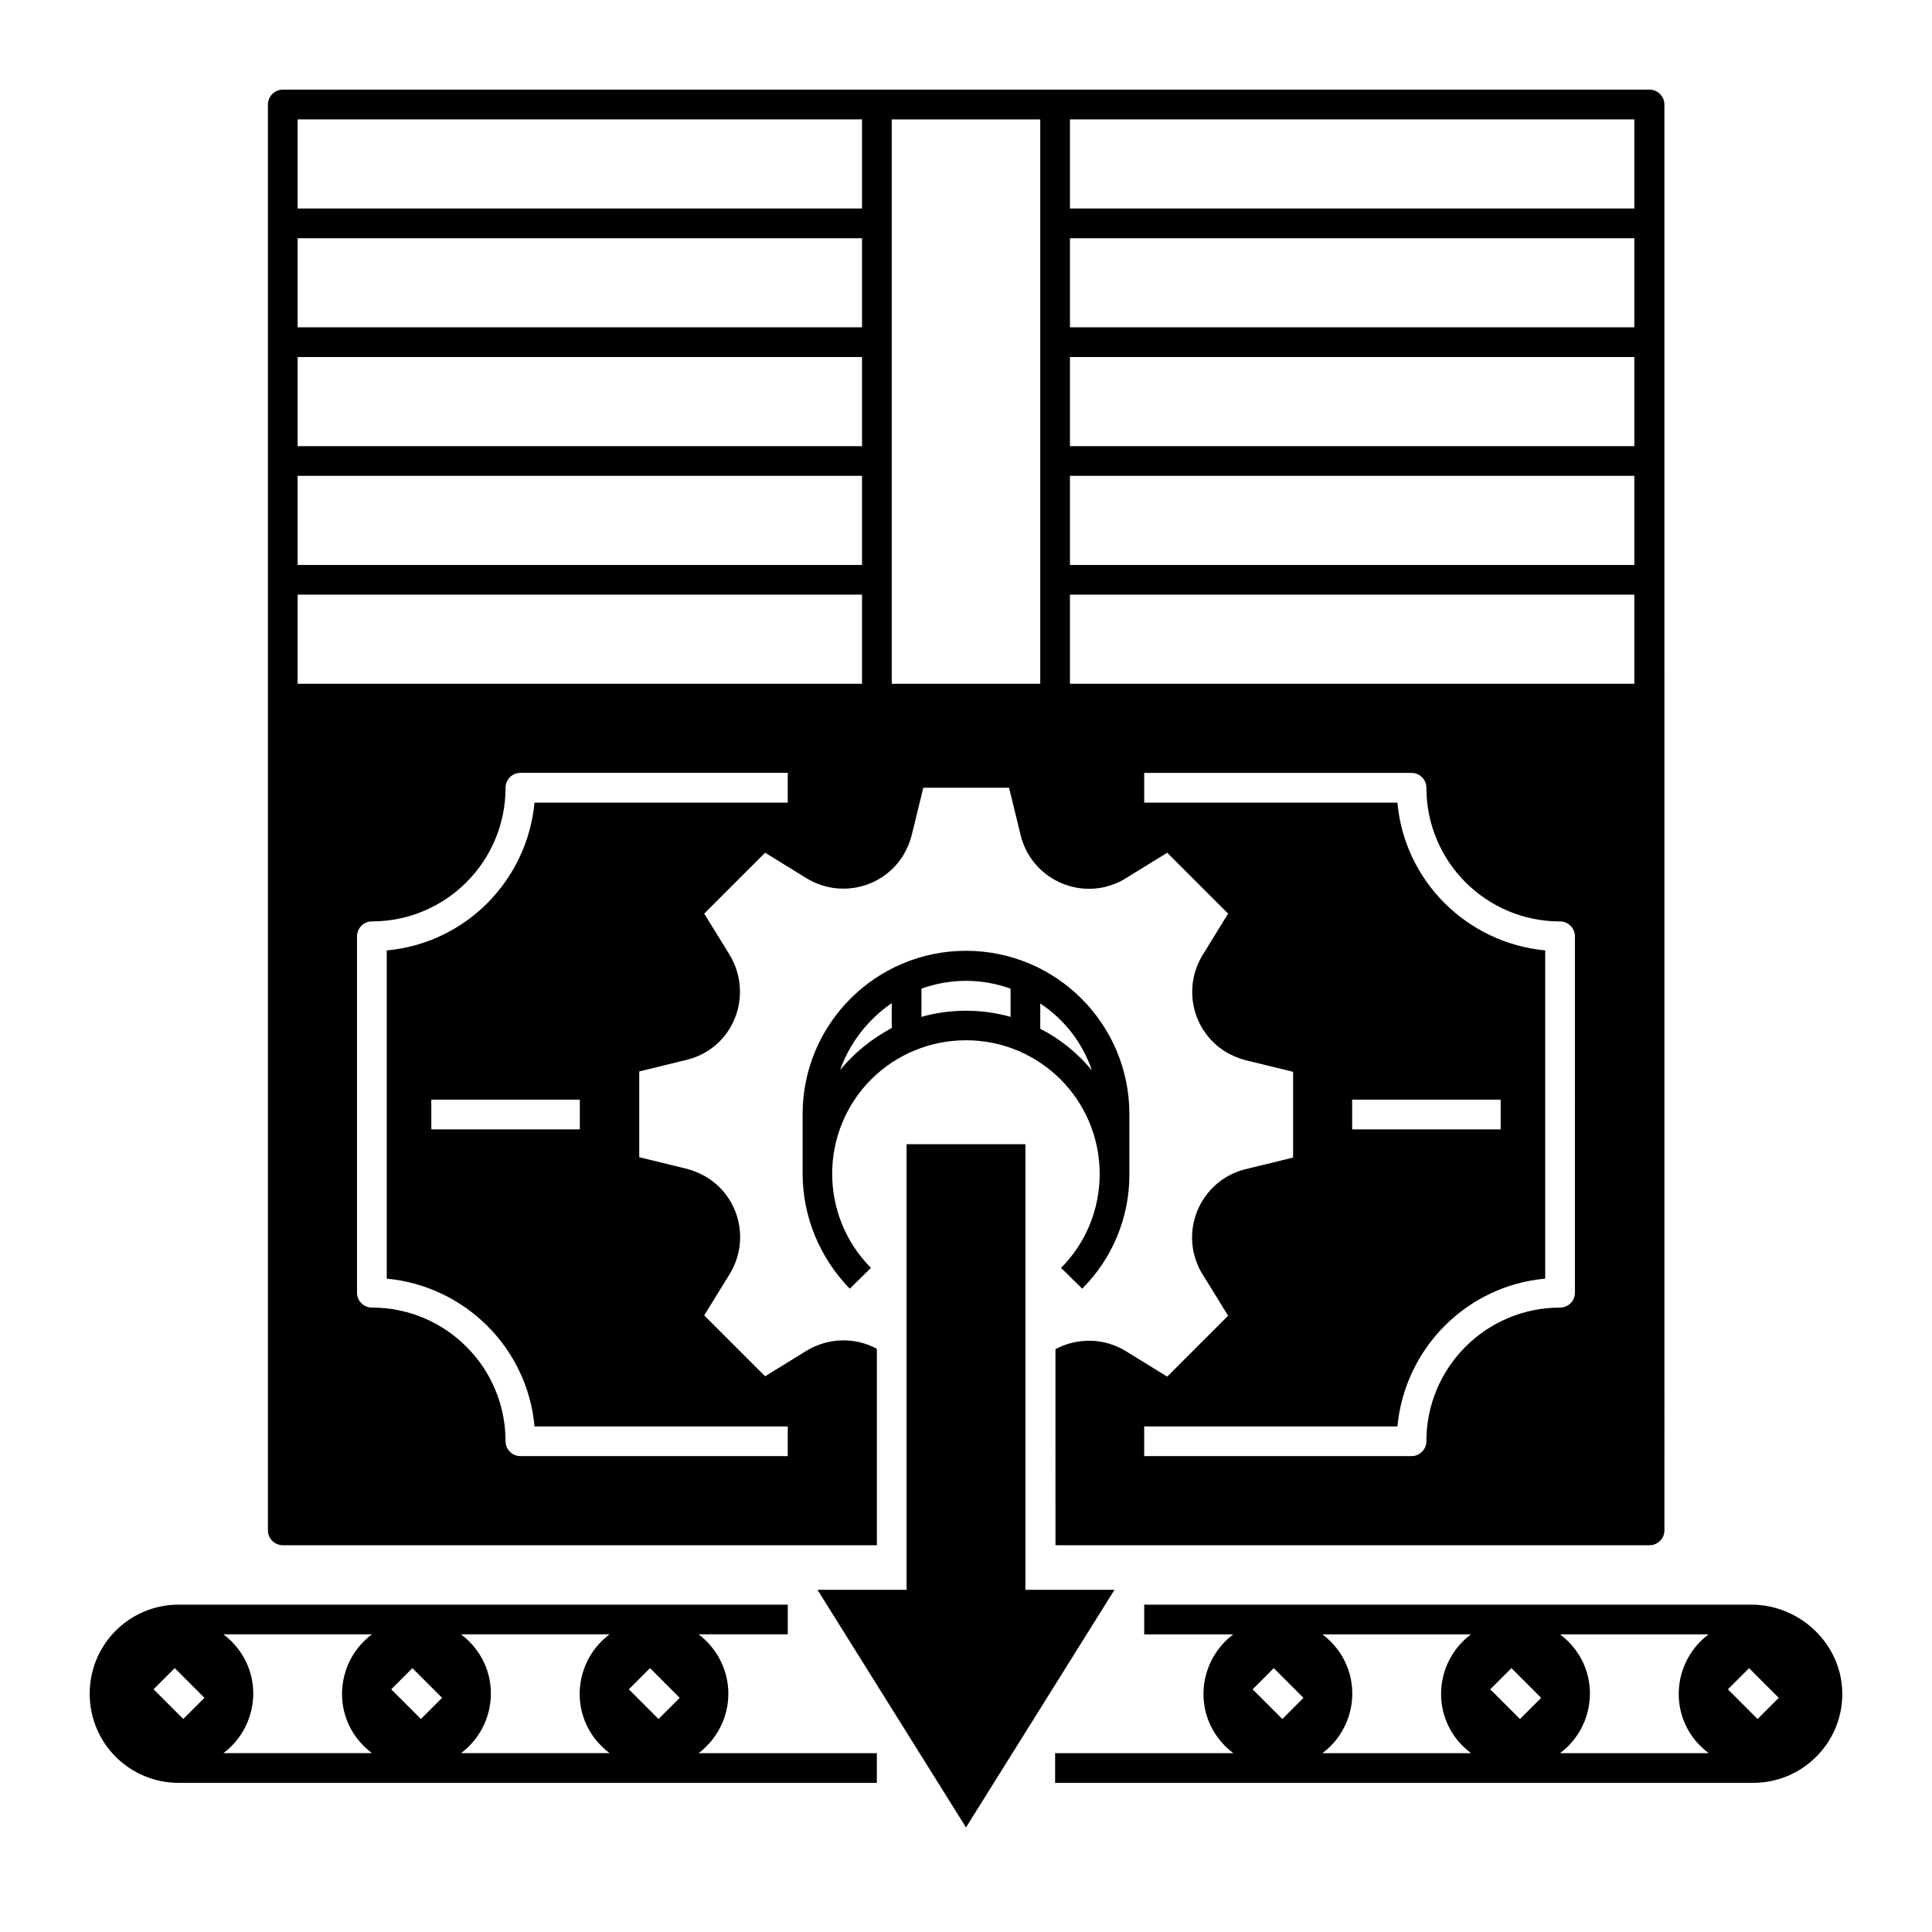 <?xml version="1.0" encoding="UTF-8"?>
<!-- Uploaded to: ICON Repo, www.svgrepo.com, Generator: ICON Repo Mixer Tools -->
<svg fill="#000000" width="800px" height="800px" version="1.1" viewBox="144 144 512 512" xmlns="http://www.w3.org/2000/svg">
 <g>
  <path d="m415.74 565.31v-118.08h-31.488v118.08h-23.617l39.363 62.977 39.359-62.977z"/>
  <path d="m608.11 569.25h-160.88v7.871h23.617c-8.66 6.496-10.527 18.793-4.035 27.453 1.18 1.574 2.461 2.856 4.035 4.035h-47.23v7.871h184.99c12.891 0 23.418-10.332 23.617-23.223 0.195-13.184-10.926-24.008-24.113-24.008zm-124.28 30.309-7.871-7.871 5.609-5.609 7.871 7.871zm49.988 9.051h-39.363c8.66-6.496 10.527-18.793 4.035-27.453-1.18-1.574-2.461-2.856-4.035-4.035h39.363c-8.66 6.496-10.527 18.793-4.035 27.453 1.18 1.578 2.559 2.856 4.035 4.035zm12.988-9.051-7.871-7.871 5.609-5.609 7.871 7.871zm49.988 9.051h-39.363c8.66-6.496 10.527-18.793 4.035-27.453-1.18-1.574-2.461-2.856-4.035-4.035h39.363c-8.66 6.496-10.527 18.793-4.035 27.453 1.18 1.578 2.559 2.856 4.035 4.035zm12.988-9.051-7.871-7.871 5.609-5.609 7.871 7.871z"/>
  <path d="m337.02 592.86c0-6.199-2.953-12.004-7.871-15.742h23.617v-7.871l-161.38-0.004c-13.086 0-23.617 10.527-23.617 23.617 0 13.086 10.527 23.617 23.617 23.617h184.99v-7.871h-47.23c4.918-3.742 7.871-9.547 7.871-15.746zm-144.45 6.691-7.871-7.871 5.609-5.609 7.871 7.871zm49.988 9.051h-39.359c8.66-6.496 10.527-18.793 4.035-27.453-1.18-1.574-2.461-2.856-4.035-4.035h39.359c-8.66 6.496-10.527 18.793-4.035 27.453 1.18 1.578 2.559 2.856 4.035 4.035zm12.988-9.051-7.871-7.871 5.609-5.609 7.871 7.871zm49.988 9.051h-39.359c8.66-6.496 10.527-18.793 4.035-27.453-1.18-1.574-2.461-2.856-4.035-4.035h39.359c-8.66 6.496-10.527 18.793-4.035 27.453 1.18 1.578 2.559 2.856 4.035 4.035zm12.988-9.051-7.871-7.871 5.609-5.609 7.871 7.871z"/>
  <path d="m400 419.68c19.582 0 35.426 15.844 35.426 35.426 0 9.348-3.641 18.301-10.234 24.895l5.609 5.512c8.07-8.07 12.594-19.09 12.496-30.504v-15.742c0-23.91-19.387-43.297-43.297-43.297s-43.297 19.387-43.297 43.297v15.742c0 11.414 4.527 22.336 12.496 30.504l5.609-5.512c-13.777-13.875-13.676-36.309 0.195-50.086 6.691-6.594 15.648-10.234 24.996-10.234zm19.68-9.742c6.394 4.231 11.219 10.43 13.676 17.711-3.738-4.527-8.461-8.363-13.676-11.02zm-31.488-3.938c7.676-2.754 15.941-2.754 23.617 0v7.477c-7.676-2.164-15.941-2.164-23.617 0zm-21.551 21.551c2.559-7.184 7.379-13.383 13.676-17.711v6.594c-5.312 2.852-9.938 6.59-13.676 11.117z"/>
  <path d="m218.94 553.5h157.44v-52.055c-5.805-3.148-12.891-2.953-18.598 0.492l-11.02 6.789-16.137-16.137 6.789-11.02c5.312-8.758 2.656-20.172-6.102-25.586-1.672-0.984-3.445-1.77-5.41-2.262l-12.496-3.051v-22.73l12.496-3.051c5.805-1.379 10.527-5.41 12.793-10.922 2.262-5.512 1.77-11.711-1.277-16.828l-6.789-11.02 16.137-16.137 11.02 6.789c8.758 5.312 20.172 2.656 25.586-6.102 0.984-1.672 1.77-3.445 2.262-5.41l3.051-12.496h22.73l3.051 12.496c2.363 9.938 12.398 16.137 22.434 13.777 1.871-0.492 3.738-1.18 5.41-2.262l11.02-6.789 16.137 16.137-6.789 11.02c-5.312 8.758-2.656 20.172 6.102 25.586 1.672 0.984 3.445 1.77 5.41 2.262l12.496 3.051v22.73l-12.496 3.051c-9.938 2.363-16.137 12.398-13.777 22.434 0.492 1.871 1.18 3.738 2.262 5.41l6.789 11.02-16.137 16.137-11.02-6.789c-5.609-3.445-12.695-3.641-18.598-0.492l0.004 51.957h157.44c2.164 0 3.938-1.77 3.938-3.938l-0.004-377.86c0-2.164-1.77-3.938-3.938-3.938h-362.21c-2.164 0-3.938 1.77-3.938 3.938v377.86c0.004 2.164 1.773 3.938 3.938 3.938zm342.43-66.914c0 2.164-1.77 3.938-3.938 3.938-19.582 0-35.426 15.844-35.426 35.426 0 2.164-1.77 3.938-3.938 3.938h-70.848v-7.871h67.109c1.969-20.762 18.402-37.293 39.164-39.164v-86.984c-20.762-1.969-37.293-18.402-39.164-39.164l-67.105-0.004v-7.871h70.848c2.164 0 3.938 1.77 3.938 3.938 0 19.582 15.844 35.426 35.426 35.426 2.164 0 3.938 1.77 3.938 3.938zm-59.039-43.297v-7.871h39.359v7.871zm-74.785-267.65h149.57v23.617h-149.57zm0 31.488h149.57v23.617h-149.57zm0 31.488h149.57v23.617h-149.57zm0 31.488h149.57v23.617h-149.57zm0 31.488h149.57v23.617h-149.57zm-47.23-125.95h39.359v149.57h-39.359zm-27.555 181.06h-67.109c-1.969 20.762-18.402 37.293-39.164 39.164v86.984c20.762 1.969 37.293 18.402 39.164 39.164h67.109v7.871h-70.848c-2.164 0-3.938-1.77-3.938-3.938 0-19.582-15.844-35.426-35.426-35.426-2.164 0-3.938-1.77-3.938-3.938v-94.465c0-2.164 1.77-3.938 3.938-3.938 19.582 0 35.426-15.844 35.426-35.426 0-2.164 1.77-3.938 3.938-3.938h70.848zm-55.102 78.719v7.871h-39.359v-7.871zm-74.785-259.78h149.57v23.617h-149.57zm0 31.488h149.57v23.617h-149.57zm0 31.488h149.57v23.617h-149.57zm0 31.488h149.57v23.617h-149.57zm0 31.488h149.57v23.617h-149.57z"/>
 </g>
</svg>